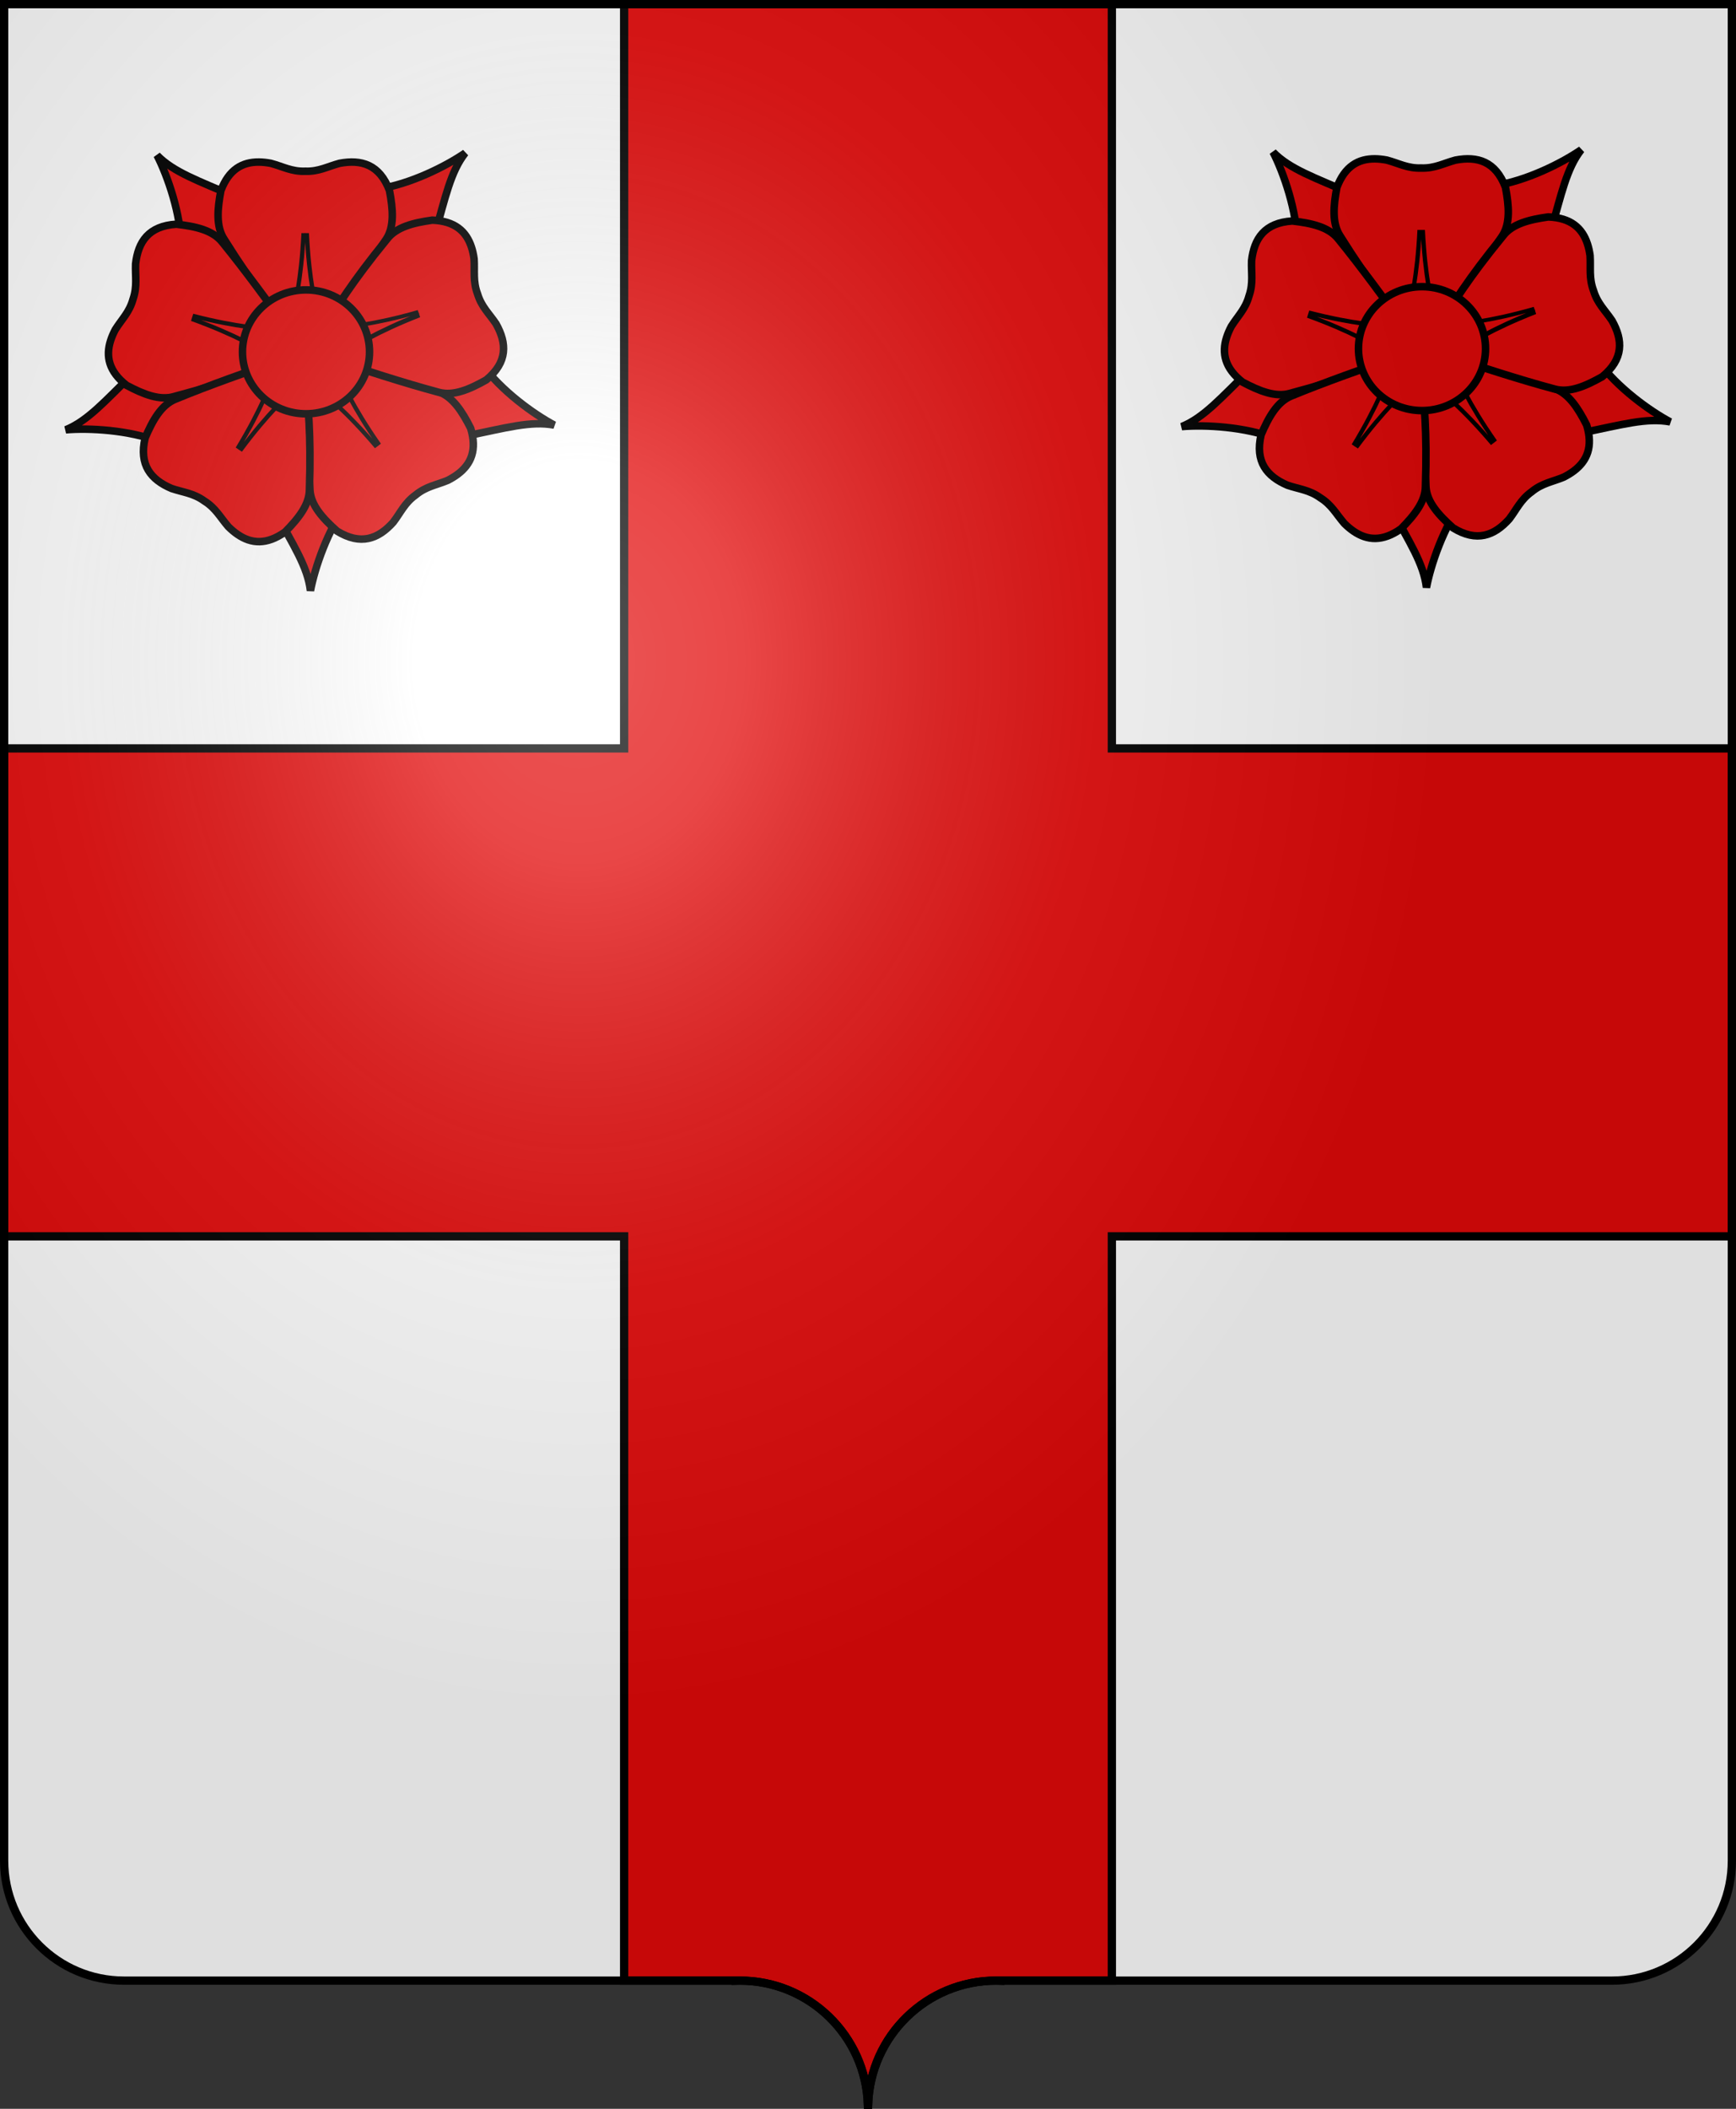 <?xml version="1.0" encoding="UTF-8" standalone="no"?>
<!-- Created with Inkscape (http://www.inkscape.org/) -->
<svg
   xmlns:svg="http://www.w3.org/2000/svg"
   xmlns="http://www.w3.org/2000/svg"
   xmlns:xlink="http://www.w3.org/1999/xlink"
   version="1.0"
   width="630"
   height="765"
   id="svg3586">
  <rect width="100%" height="100%" fill="#333333" stroke="none"/>
  <defs
     id="defs3588">
    <linearGradient
       id="linearGradient4262">
      <stop
         id="stop4264"
         style="stop-color:#ffffff;stop-opacity:0.314"
         offset="0" />
      <stop
         id="stop4270"
         style="stop-color:#ffffff;stop-opacity:0.251"
         offset="0.19" />
      <stop
         id="stop4272"
         style="stop-color:#6b6b6b;stop-opacity:0.125"
         offset="0.6" />
      <stop
         id="stop4266"
         style="stop-color:#000000;stop-opacity:0.125"
         offset="1" />
    </linearGradient>
    <radialGradient
       cx="210.046"
       cy="552.731"
       r="313.5"
       fx="210.046"
       fy="552.731"
       id="radialGradient4268"
       xlink:href="#linearGradient4262"
       gradientUnits="userSpaceOnUse"
       gradientTransform="matrix(1,0,0,1.215,0,-144.229)" />
  </defs>
  <g
     id="layer4"
     style="display:inline">
    <path
       d="M 1.5,1.5 L 1.5,675 C 1.5,699.012 20.988,718.5 45,718.5 L 267,718.5 L 267,718.531 C 267.5,718.516 267.997,718.5 268.5,718.5 C 293.668,718.5 314.179,738.523 314.969,763.5 L 315.031,763.5 C 315.821,738.523 336.332,718.5 361.5,718.5 C 362.003,718.5 362.5,718.515 363,718.531 L 363,718.5 L 585,718.5 C 609.012,718.5 628.5,699.012 628.5,675 L 628.5,1.5 L 1.5,1.5 z"
       id="path4321"
       style="fill:#ffffff;fill-opacity:1;fill-rule:evenodd;stroke:none;stroke-width:3;stroke-linecap:butt;stroke-linejoin:miter;stroke-miterlimit:4;stroke-dasharray:none;stroke-opacity:1;display:inline" />
  </g>
  <g
     id="layer2"
     style="display:inline">
    <path
       d="M 226.5,1.5 L 226.5,271.5 L 1.5,271.5 L 1.5,448.5 L 226.5,448.5 L 226.5,718.5 L 267,718.5 L 267,718.531 C 267.5,718.516 267.997,718.5 268.5,718.5 C 293.668,718.5 314.179,738.523 314.969,763.5 L 315.031,763.5 C 315.821,738.523 336.332,718.5 361.5,718.5 C 362.003,718.5 362.5,718.515 363,718.531 L 363,718.5 L 403.5,718.5 L 403.5,448.5 L 628.5,448.5 L 628.5,271.5 L 403.5,271.5 L 403.5,1.5 L 226.5,1.5 z"
       id="rect2478"
       style="fill:#e20909;fill-opacity:1;fill-rule:evenodd;stroke:#000000;stroke-width:3;stroke-linecap:butt;stroke-linejoin:miter;stroke-miterlimit:4;stroke-dasharray:none;stroke-opacity:1" />
  </g>
  <g
     id="layer5">
    <g
       transform="matrix(0.909,0,0,0.909,21.764,53.179)"
       id="g3333"
       style="fill:#e20909">
      <g
         transform="matrix(0.202,0,0,0.202,3.622,3.232)"
         id="g2965"
         style="fill:#e20909;stroke:#000000;stroke-width:14.851;stroke-miterlimit:4;stroke-dasharray:none;stroke-opacity:1">
        <path
           d="M 958.886,534.195 C 918.345,512.647 854.113,466.468 815.852,413.608 L 640.732,418.824 L 622.909,473.193 L 784.137,555.91 C 863.503,539.789 912.556,525.5 958.886,534.195 z"
           id="path2967"
           style="fill:#e20909;fill-opacity:1;fill-rule:evenodd;stroke:#000000;stroke-width:14.851;stroke-linecap:butt;stroke-linejoin:miter;stroke-miterlimit:4;stroke-dasharray:none;stroke-opacity:1" />
        <path
           d="M 477.117,861.464 C 485.736,816.369 510.892,741.366 550.099,689.205 L 493.414,523.43 L 436.207,522.454 L 404.778,700.916 C 443.612,771.985 471.747,814.633 477.117,861.464 z"
           id="path2969"
           style="fill:#e20909;fill-opacity:1;fill-rule:evenodd;stroke:#000000;stroke-width:14.851;stroke-linecap:butt;stroke-linejoin:miter;stroke-miterlimit:4;stroke-dasharray:none;stroke-opacity:1" />
        <path
           d="M -6.497,543.543 C 39.251,539.669 118.26,543.644 179.069,567.314 L 323.386,467.982 L 308.882,412.635 L 128.562,430.55 C 70.615,487.127 37.146,525.73 -6.497,543.543 z"
           id="path2971"
           style="fill:#e20909;fill-opacity:1;fill-rule:evenodd;stroke:#000000;stroke-width:14.851;stroke-linecap:butt;stroke-linejoin:miter;stroke-miterlimit:4;stroke-dasharray:none;stroke-opacity:1" />
        <path
           d="M 783.021,-3.399 C 745.207,22.64 674.614,58.344 610.067,67.922 L 533.949,225.721 L 573.977,266.605 L 721.716,161.678 C 744.006,83.819 753.943,33.702 783.021,-3.399 z"
           id="path2973"
           style="fill:#e20909;fill-opacity:1;fill-rule:evenodd;stroke:#000000;stroke-width:14.851;stroke-linecap:butt;stroke-linejoin:miter;stroke-miterlimit:4;stroke-dasharray:none;stroke-opacity:1" />
        <path
           d="M 173.937,1.199 C 194.801,42.097 220.955,116.758 221.999,182.003 L 368.473,278.126 L 414.246,243.796 L 329.566,83.591 C 255.296,51.298 206.912,34.884 173.937,1.199 z"
           id="path2975"
           style="fill:#e20909;fill-opacity:1;fill-rule:evenodd;stroke:#000000;stroke-width:14.851;stroke-linecap:butt;stroke-linejoin:miter;stroke-miterlimit:4;stroke-dasharray:none;stroke-opacity:1" />
      </g>
      <path
         d="M 79.432,6.172 C 72.829,6.112 67.442,9.098 64.244,17.548 C 62.832,24.975 62.235,31.998 65.607,37.035 C 77.852,56.602 84.313,63.713 92.341,74.197 C 94.497,62.824 96.988,53.459 97.896,34.604 C 98.805,53.459 101.296,62.824 103.451,74.197 C 112.535,61.895 121.77,49.668 130.192,37.035 C 133.563,31.998 132.96,24.975 131.549,17.548 C 127.612,7.148 120.362,5.026 111.607,6.671 C 106.821,7.96 103.355,9.995 98.016,9.846 L 98.005,9.847 L 97.784,9.847 L 97.783,9.846 C 92.444,9.995 88.972,7.96 84.185,6.671 C 82.544,6.362 80.955,6.186 79.432,6.172 z"
         id="path2977"
         style="fill:#e20909;fill-opacity:1;fill-rule:evenodd;stroke:#000000;stroke-width:3;stroke-linecap:butt;stroke-linejoin:miter;stroke-miterlimit:4;stroke-dasharray:none;stroke-opacity:1" />
      <path
         d="M 97.896,34.604 C 96.988,53.459 94.497,62.824 92.341,74.197 C 92.31,74.156 92.278,74.118 92.246,74.077 L 92.259,74.317 L 103.363,74.317 L 103.388,73.869 C 101.247,62.644 98.796,53.276 97.896,34.604 z"
         id="path2979"
         style="fill:#e20909;fill-opacity:1;fill-rule:evenodd;stroke:#000000;stroke-width:0.404;stroke-linecap:butt;stroke-linejoin:miter;stroke-miterlimit:4;stroke-dasharray:none;stroke-opacity:1" />
      <path
         d="M 20.213,77.41 C 18.207,83.701 19.469,89.729 26.598,95.28 C 33.278,98.821 39.812,101.465 45.619,99.73 C 67.929,93.807 76.631,89.733 89.017,85.158 C 78.788,79.741 70.575,74.596 52.829,68.162 C 71.112,72.86 80.795,73.245 92.297,74.543 C 83.225,62.232 74.269,49.799 64.685,38.024 C 60.869,33.315 53.981,31.818 46.467,30.974 C 35.368,31.665 31.201,37.966 30.188,46.816 C 30.006,51.77 30.928,55.682 29.21,60.739 L 29.207,60.749 L 29.142,60.96 L 29.141,60.962 C 27.707,66.107 24.737,68.823 22.093,73.016 C 21.314,74.493 20.676,75.959 20.213,77.41 z"
         id="path2981"
         style="fill:#e20909;fill-opacity:1;fill-rule:evenodd;stroke:#000000;stroke-width:3;stroke-linecap:butt;stroke-linejoin:miter;stroke-miterlimit:4;stroke-dasharray:none;stroke-opacity:1" />
      <path
         d="M 52.829,68.162 C 70.575,74.596 78.788,79.741 89.017,85.158 C 88.969,85.176 88.923,85.195 88.875,85.213 L 89.108,85.272 L 92.386,74.663 L 91.965,74.506 C 80.608,73.238 70.935,72.815 52.829,68.162 z"
         id="path2983"
         style="fill:#e20909;fill-opacity:1;fill-rule:evenodd;stroke:#000000;stroke-width:0.404;stroke-linecap:butt;stroke-linejoin:miter;stroke-miterlimit:4;stroke-dasharray:none;stroke-opacity:1" />
      <path
         d="M 158.864,130.7 C 164.135,126.723 166.585,121.073 163.971,112.425 C 160.562,105.676 156.754,99.745 151.011,97.808 C 129.377,89.76 119.92,88.061 107.166,84.643 C 112.389,94.973 116.123,103.915 126.896,119.416 C 114.682,105.023 106.999,99.117 98.358,91.415 C 98.656,106.705 98.788,122.027 99.812,137.175 C 100.209,143.223 104.968,148.423 110.615,153.451 C 120.075,159.295 127.116,156.558 133.053,149.918 C 136.062,145.978 137.569,142.253 141.892,139.116 L 141.9,139.109 L 142.075,138.974 L 142.077,138.974 C 146.219,135.601 150.212,135.099 154.792,133.203 C 156.281,132.446 157.648,131.618 158.864,130.7 z"
         id="path2985"
         style="fill:#e20909;fill-opacity:1;fill-rule:evenodd;stroke:#000000;stroke-width:3;stroke-linecap:butt;stroke-linejoin:miter;stroke-miterlimit:4;stroke-dasharray:none;stroke-opacity:1" />
      <path
         d="M 126.896,119.416 C 116.123,103.915 112.389,94.973 107.166,84.643 C 107.216,84.656 107.264,84.667 107.314,84.68 L 107.158,84.498 L 98.355,91.266 L 98.608,91.637 C 107.148,99.23 114.801,105.162 126.896,119.416 z"
         id="path2987"
         style="fill:#e20909;fill-opacity:1;fill-rule:evenodd;stroke:#000000;stroke-width:0.404;stroke-linecap:butt;stroke-linejoin:miter;stroke-miterlimit:4;stroke-dasharray:none;stroke-opacity:1" />
      <path
         d="M 70.903,154.779 C 76.349,158.512 82.486,159.039 89.854,153.81 C 95.169,148.433 99.582,142.937 99.593,136.876 C 100.345,113.806 98.949,104.299 98.135,91.12 C 90.002,99.356 82.71,105.74 71.438,120.882 C 81.202,104.726 84.359,95.564 88.914,84.922 C 74.512,90.066 60.027,95.062 45.99,100.849 C 40.382,103.148 36.965,109.313 33.993,116.266 C 31.459,127.093 36.293,132.899 44.477,136.417 C 49.168,138.017 53.18,138.261 57.528,141.363 L 57.537,141.368 L 57.721,141.492 L 57.722,141.493 C 62.236,144.348 63.982,147.974 67.236,151.713 C 68.426,152.885 69.646,153.917 70.903,154.779 z"
         id="path2989"
         style="fill:#e20909;fill-opacity:1;fill-rule:evenodd;stroke:#000000;stroke-width:3;stroke-linecap:butt;stroke-linejoin:miter;stroke-miterlimit:4;stroke-dasharray:none;stroke-opacity:1" />
      <path
         d="M 71.438,120.882 C 82.71,105.74 90.002,99.356 98.135,91.12 C 98.138,91.172 98.143,91.221 98.146,91.272 L 98.27,91.066 L 89.054,84.872 L 88.783,85.23 C 84.298,95.741 81.107,104.883 71.438,120.882 z"
         id="path2991"
         style="fill:#e20909;fill-opacity:1;fill-rule:evenodd;stroke:#000000;stroke-width:0.404;stroke-linecap:butt;stroke-linejoin:miter;stroke-miterlimit:4;stroke-dasharray:none;stroke-opacity:1" />
      <path
         d="M 164.274,40.103 C 162.218,33.829 157.665,29.681 148.636,29.356 C 141.147,30.396 134.303,32.079 130.611,36.885 C 115.993,54.749 111.324,63.147 103.961,74.109 C 115.426,72.51 125.096,71.872 143.249,66.697 C 125.677,73.594 117.602,78.952 107.518,84.634 C 122.081,89.302 136.62,94.137 151.285,98.071 C 157.135,99.654 163.596,96.834 170.181,93.119 C 178.773,86.061 178.463,78.513 174.102,70.745 C 171.349,66.623 168.311,63.991 166.743,58.886 L 166.739,58.876 L 166.668,58.667 L 166.668,58.665 C 164.818,53.654 165.635,49.714 165.324,44.766 C 165.09,43.112 164.749,41.551 164.274,40.103 z"
         id="path2993"
         style="fill:#e20909;fill-opacity:1;fill-rule:evenodd;stroke:#000000;stroke-width:3;stroke-linecap:butt;stroke-linejoin:miter;stroke-miterlimit:4;stroke-dasharray:none;stroke-opacity:1" />
      <g
         transform="matrix(6.4663096e-2,0.191,-0.191,6.4663096e-2,142.79,-33.243)"
         id="g2995"
         style="fill:#e20909;fill-opacity:1">
        <path
           d="M 469.438,156.219 C 464.94,249.558 452.609,295.919 441.938,352.219 C 441.782,352.016 441.624,351.828 441.469,351.625 L 441.531,352.812 L 496.5,352.812 L 496.625,350.594 C 486.026,295.026 473.892,248.653 469.438,156.219 z"
           id="path2997"
           style="fill:#e20909;fill-opacity:1;fill-rule:evenodd;stroke:#000000;stroke-width:2;stroke-linecap:butt;stroke-linejoin:miter;stroke-miterlimit:4;stroke-dasharray:none;stroke-opacity:1" />
      </g>
      <path
         d="M 123.585,81.914 C 123.589,95.567 112.233,106.637 98.224,106.637 C 84.215,106.637 72.86,95.567 72.863,81.914 C 72.86,68.261 84.215,57.192 98.224,57.192 C 112.233,57.192 123.589,68.261 123.585,81.914 L 123.585,81.914 z"
         id="path2999"
         style="fill:#e20909;fill-opacity:1;fill-rule:evenodd;stroke:#000000;stroke-width:3;stroke-miterlimit:4;stroke-dasharray:none;stroke-opacity:1" />
    </g>
    <g
       transform="matrix(0.909,0,0,0.909,426.764,52.013)"
       id="g3001"
       style="fill:#e20909">
      <g
         transform="matrix(0.202,0,0,0.202,3.622,3.232)"
         id="g3003"
         style="fill:#e20909;stroke:#000000;stroke-width:14.851;stroke-miterlimit:4;stroke-dasharray:none;stroke-opacity:1">
        <path
           d="M 958.886,534.195 C 918.345,512.647 854.113,466.468 815.852,413.608 L 640.732,418.824 L 622.909,473.193 L 784.137,555.91 C 863.503,539.789 912.556,525.5 958.886,534.195 z"
           id="path3005"
           style="fill:#e20909;fill-opacity:1;fill-rule:evenodd;stroke:#000000;stroke-width:14.851;stroke-linecap:butt;stroke-linejoin:miter;stroke-miterlimit:4;stroke-dasharray:none;stroke-opacity:1" />
        <path
           d="M 477.117,861.464 C 485.736,816.369 510.892,741.366 550.099,689.205 L 493.414,523.43 L 436.207,522.454 L 404.778,700.916 C 443.612,771.985 471.747,814.633 477.117,861.464 z"
           id="path3007"
           style="fill:#e20909;fill-opacity:1;fill-rule:evenodd;stroke:#000000;stroke-width:14.851;stroke-linecap:butt;stroke-linejoin:miter;stroke-miterlimit:4;stroke-dasharray:none;stroke-opacity:1" />
        <path
           d="M -6.497,543.543 C 39.251,539.669 118.26,543.644 179.069,567.314 L 323.386,467.982 L 308.882,412.635 L 128.562,430.55 C 70.615,487.127 37.146,525.73 -6.497,543.543 z"
           id="path3009"
           style="fill:#e20909;fill-opacity:1;fill-rule:evenodd;stroke:#000000;stroke-width:14.851;stroke-linecap:butt;stroke-linejoin:miter;stroke-miterlimit:4;stroke-dasharray:none;stroke-opacity:1" />
        <path
           d="M 783.021,-3.399 C 745.207,22.64 674.614,58.344 610.067,67.922 L 533.949,225.721 L 573.977,266.605 L 721.716,161.678 C 744.006,83.819 753.943,33.702 783.021,-3.399 z"
           id="path3011"
           style="fill:#e20909;fill-opacity:1;fill-rule:evenodd;stroke:#000000;stroke-width:14.851;stroke-linecap:butt;stroke-linejoin:miter;stroke-miterlimit:4;stroke-dasharray:none;stroke-opacity:1" />
        <path
           d="M 173.937,1.199 C 194.801,42.097 220.955,116.758 221.999,182.003 L 368.473,278.126 L 414.246,243.796 L 329.566,83.591 C 255.296,51.298 206.912,34.884 173.937,1.199 z"
           id="path3013"
           style="fill:#e20909;fill-opacity:1;fill-rule:evenodd;stroke:#000000;stroke-width:14.851;stroke-linecap:butt;stroke-linejoin:miter;stroke-miterlimit:4;stroke-dasharray:none;stroke-opacity:1" />
      </g>
      <path
         d="M 79.432,6.172 C 72.829,6.112 67.442,9.098 64.244,17.548 C 62.832,24.975 62.235,31.998 65.607,37.035 C 77.852,56.602 84.313,63.713 92.341,74.197 C 94.497,62.824 96.988,53.459 97.896,34.604 C 98.805,53.459 101.296,62.824 103.451,74.197 C 112.535,61.895 121.77,49.668 130.192,37.035 C 133.563,31.998 132.96,24.975 131.549,17.548 C 127.612,7.148 120.362,5.026 111.607,6.671 C 106.821,7.96 103.355,9.995 98.016,9.846 L 98.005,9.847 L 97.784,9.847 L 97.783,9.846 C 92.444,9.995 88.972,7.96 84.185,6.671 C 82.544,6.362 80.955,6.186 79.432,6.172 z"
         id="path3015"
         style="fill:#e20909;fill-opacity:1;fill-rule:evenodd;stroke:#000000;stroke-width:3;stroke-linecap:butt;stroke-linejoin:miter;stroke-miterlimit:4;stroke-dasharray:none;stroke-opacity:1" />
      <path
         d="M 97.896,34.604 C 96.988,53.459 94.497,62.824 92.341,74.197 C 92.31,74.156 92.278,74.118 92.246,74.077 L 92.259,74.317 L 103.363,74.317 L 103.388,73.869 C 101.247,62.644 98.796,53.276 97.896,34.604 z"
         id="path3017"
         style="fill:#e20909;fill-opacity:1;fill-rule:evenodd;stroke:#000000;stroke-width:0.404;stroke-linecap:butt;stroke-linejoin:miter;stroke-miterlimit:4;stroke-dasharray:none;stroke-opacity:1" />
      <path
         d="M 20.213,77.41 C 18.207,83.701 19.469,89.729 26.598,95.28 C 33.278,98.821 39.812,101.465 45.619,99.73 C 67.929,93.807 76.631,89.733 89.017,85.158 C 78.788,79.741 70.575,74.596 52.829,68.162 C 71.112,72.86 80.795,73.245 92.297,74.543 C 83.225,62.232 74.269,49.799 64.685,38.024 C 60.869,33.315 53.981,31.818 46.467,30.974 C 35.368,31.665 31.201,37.966 30.188,46.816 C 30.006,51.77 30.928,55.682 29.21,60.739 L 29.207,60.749 L 29.142,60.96 L 29.141,60.962 C 27.707,66.107 24.737,68.823 22.093,73.016 C 21.314,74.493 20.676,75.959 20.213,77.41 z"
         id="path3019"
         style="fill:#e20909;fill-opacity:1;fill-rule:evenodd;stroke:#000000;stroke-width:3;stroke-linecap:butt;stroke-linejoin:miter;stroke-miterlimit:4;stroke-dasharray:none;stroke-opacity:1" />
      <path
         d="M 52.829,68.162 C 70.575,74.596 78.788,79.741 89.017,85.158 C 88.969,85.176 88.923,85.195 88.875,85.213 L 89.108,85.272 L 92.386,74.663 L 91.965,74.506 C 80.608,73.238 70.935,72.815 52.829,68.162 z"
         id="path3021"
         style="fill:#e20909;fill-opacity:1;fill-rule:evenodd;stroke:#000000;stroke-width:0.404;stroke-linecap:butt;stroke-linejoin:miter;stroke-miterlimit:4;stroke-dasharray:none;stroke-opacity:1" />
      <path
         d="M 158.864,130.7 C 164.135,126.723 166.585,121.073 163.971,112.425 C 160.562,105.676 156.754,99.745 151.011,97.808 C 129.377,89.76 119.92,88.061 107.166,84.643 C 112.389,94.973 116.123,103.915 126.896,119.416 C 114.682,105.023 106.999,99.117 98.358,91.415 C 98.656,106.705 98.788,122.027 99.812,137.175 C 100.209,143.223 104.968,148.423 110.615,153.451 C 120.075,159.295 127.116,156.558 133.053,149.918 C 136.062,145.978 137.569,142.253 141.892,139.116 L 141.9,139.109 L 142.075,138.974 L 142.077,138.974 C 146.219,135.601 150.212,135.099 154.792,133.203 C 156.281,132.446 157.648,131.618 158.864,130.7 z"
         id="path3023"
         style="fill:#e20909;fill-opacity:1;fill-rule:evenodd;stroke:#000000;stroke-width:3;stroke-linecap:butt;stroke-linejoin:miter;stroke-miterlimit:4;stroke-dasharray:none;stroke-opacity:1" />
      <path
         d="M 126.896,119.416 C 116.123,103.915 112.389,94.973 107.166,84.643 C 107.216,84.656 107.264,84.667 107.314,84.68 L 107.158,84.498 L 98.355,91.266 L 98.608,91.637 C 107.148,99.23 114.801,105.162 126.896,119.416 z"
         id="path3025"
         style="fill:#e20909;fill-opacity:1;fill-rule:evenodd;stroke:#000000;stroke-width:0.404;stroke-linecap:butt;stroke-linejoin:miter;stroke-miterlimit:4;stroke-dasharray:none;stroke-opacity:1" />
      <path
         d="M 70.903,154.779 C 76.349,158.512 82.486,159.039 89.854,153.81 C 95.169,148.433 99.582,142.937 99.593,136.876 C 100.345,113.806 98.949,104.299 98.135,91.12 C 90.002,99.356 82.71,105.74 71.438,120.882 C 81.202,104.726 84.359,95.564 88.914,84.922 C 74.512,90.066 60.027,95.062 45.99,100.849 C 40.382,103.148 36.965,109.313 33.993,116.266 C 31.459,127.093 36.293,132.899 44.477,136.417 C 49.168,138.017 53.18,138.261 57.528,141.363 L 57.537,141.368 L 57.721,141.492 L 57.722,141.493 C 62.236,144.348 63.982,147.974 67.236,151.713 C 68.426,152.885 69.646,153.917 70.903,154.779 z"
         id="path3027"
         style="fill:#e20909;fill-opacity:1;fill-rule:evenodd;stroke:#000000;stroke-width:3;stroke-linecap:butt;stroke-linejoin:miter;stroke-miterlimit:4;stroke-dasharray:none;stroke-opacity:1" />
      <path
         d="M 71.438,120.882 C 82.71,105.74 90.002,99.356 98.135,91.12 C 98.138,91.172 98.143,91.221 98.146,91.272 L 98.27,91.066 L 89.054,84.872 L 88.783,85.23 C 84.298,95.741 81.107,104.883 71.438,120.882 z"
         id="path3029"
         style="fill:#e20909;fill-opacity:1;fill-rule:evenodd;stroke:#000000;stroke-width:0.404;stroke-linecap:butt;stroke-linejoin:miter;stroke-miterlimit:4;stroke-dasharray:none;stroke-opacity:1" />
      <path
         d="M 164.274,40.103 C 162.218,33.829 157.665,29.681 148.636,29.356 C 141.147,30.396 134.303,32.079 130.611,36.885 C 115.993,54.749 111.324,63.147 103.961,74.109 C 115.426,72.51 125.096,71.872 143.249,66.697 C 125.677,73.594 117.602,78.952 107.518,84.634 C 122.081,89.302 136.62,94.137 151.285,98.071 C 157.135,99.654 163.596,96.834 170.181,93.119 C 178.773,86.061 178.463,78.513 174.102,70.745 C 171.349,66.623 168.311,63.991 166.743,58.886 L 166.739,58.876 L 166.668,58.667 L 166.668,58.665 C 164.818,53.654 165.635,49.714 165.324,44.766 C 165.09,43.112 164.749,41.551 164.274,40.103 z"
         id="path3031"
         style="fill:#e20909;fill-opacity:1;fill-rule:evenodd;stroke:#000000;stroke-width:3;stroke-linecap:butt;stroke-linejoin:miter;stroke-miterlimit:4;stroke-dasharray:none;stroke-opacity:1" />
      <g
         transform="matrix(6.4663096e-2,0.191,-0.191,6.4663096e-2,142.79,-33.243)"
         id="g3033"
         style="fill:#e20909;fill-opacity:1">
        <path
           d="M 469.438,156.219 C 464.94,249.558 452.609,295.919 441.938,352.219 C 441.782,352.016 441.624,351.828 441.469,351.625 L 441.531,352.812 L 496.5,352.812 L 496.625,350.594 C 486.026,295.026 473.892,248.653 469.438,156.219 z"
           id="path3035"
           style="fill:#e20909;fill-opacity:1;fill-rule:evenodd;stroke:#000000;stroke-width:2;stroke-linecap:butt;stroke-linejoin:miter;stroke-miterlimit:4;stroke-dasharray:none;stroke-opacity:1" />
      </g>
      <path
         d="M 123.585,81.914 C 123.589,95.567 112.233,106.637 98.224,106.637 C 84.215,106.637 72.86,95.567 72.863,81.914 C 72.86,68.261 84.215,57.192 98.224,57.192 C 112.233,57.192 123.589,68.261 123.585,81.914 L 123.585,81.914 z"
         id="path3037"
         style="fill:#e20909;fill-opacity:1;fill-rule:evenodd;stroke:#000000;stroke-width:3;stroke-miterlimit:4;stroke-dasharray:none;stroke-opacity:1" />
    </g>
  </g>
  <g
     transform="translate(0,-287.362)"
     id="layer3"
     style="display:inline">
    <path
       d="M 1.5,288.862 L 1.5,962.362 C 1.5,986.374 20.988,1005.862 45,1005.862 L 267,1005.862 L 267,1005.893 C 267.5,1005.878 267.997,1005.862 268.5,1005.862 C 293.668,1005.862 314.179,1025.885 314.969,1050.862 L 315.031,1050.862 C 315.821,1025.885 336.332,1005.862 361.5,1005.862 C 362.003,1005.862 362.5,1005.878 363,1005.893 L 363,1005.862 L 585,1005.862 C 609.012,1005.862 628.5,986.374 628.5,962.362 L 628.5,288.862 L 1.5,288.862 z"
       id="path4260"
       style="fill:url(#radialGradient4268);fill-opacity:1;fill-rule:evenodd;stroke:none;stroke-width:3;stroke-linecap:butt;stroke-linejoin:miter;stroke-miterlimit:4;stroke-dasharray:none;stroke-opacity:1;display:inline" />
  </g>
  <g
     transform="translate(0,-287.362)"
     id="layer1"
     style="display:inline">
    <path
       d="M 1.5,288.862 L 1.5,962.362 C 1.5,986.374 20.988,1005.862 45,1005.862 L 267,1005.862 L 267,1005.893 C 267.5,1005.878 267.997,1005.862 268.5,1005.862 C 293.668,1005.862 314.179,1025.885 314.969,1050.862 L 315.031,1050.862 C 315.821,1025.885 336.332,1005.862 361.5,1005.862 C 362.003,1005.862 362.5,1005.878 363,1005.893 L 363,1005.862 L 585,1005.862 C 609.012,1005.862 628.5,986.374 628.5,962.362 L 628.5,288.862 L 1.5,288.862 z"
       id="path3217"
       style="fill:none;fill-opacity:1;fill-rule:evenodd;stroke:#000000;stroke-width:3;stroke-linecap:butt;stroke-linejoin:miter;stroke-miterlimit:4;stroke-dasharray:none;stroke-opacity:1" />
  </g>
</svg>
